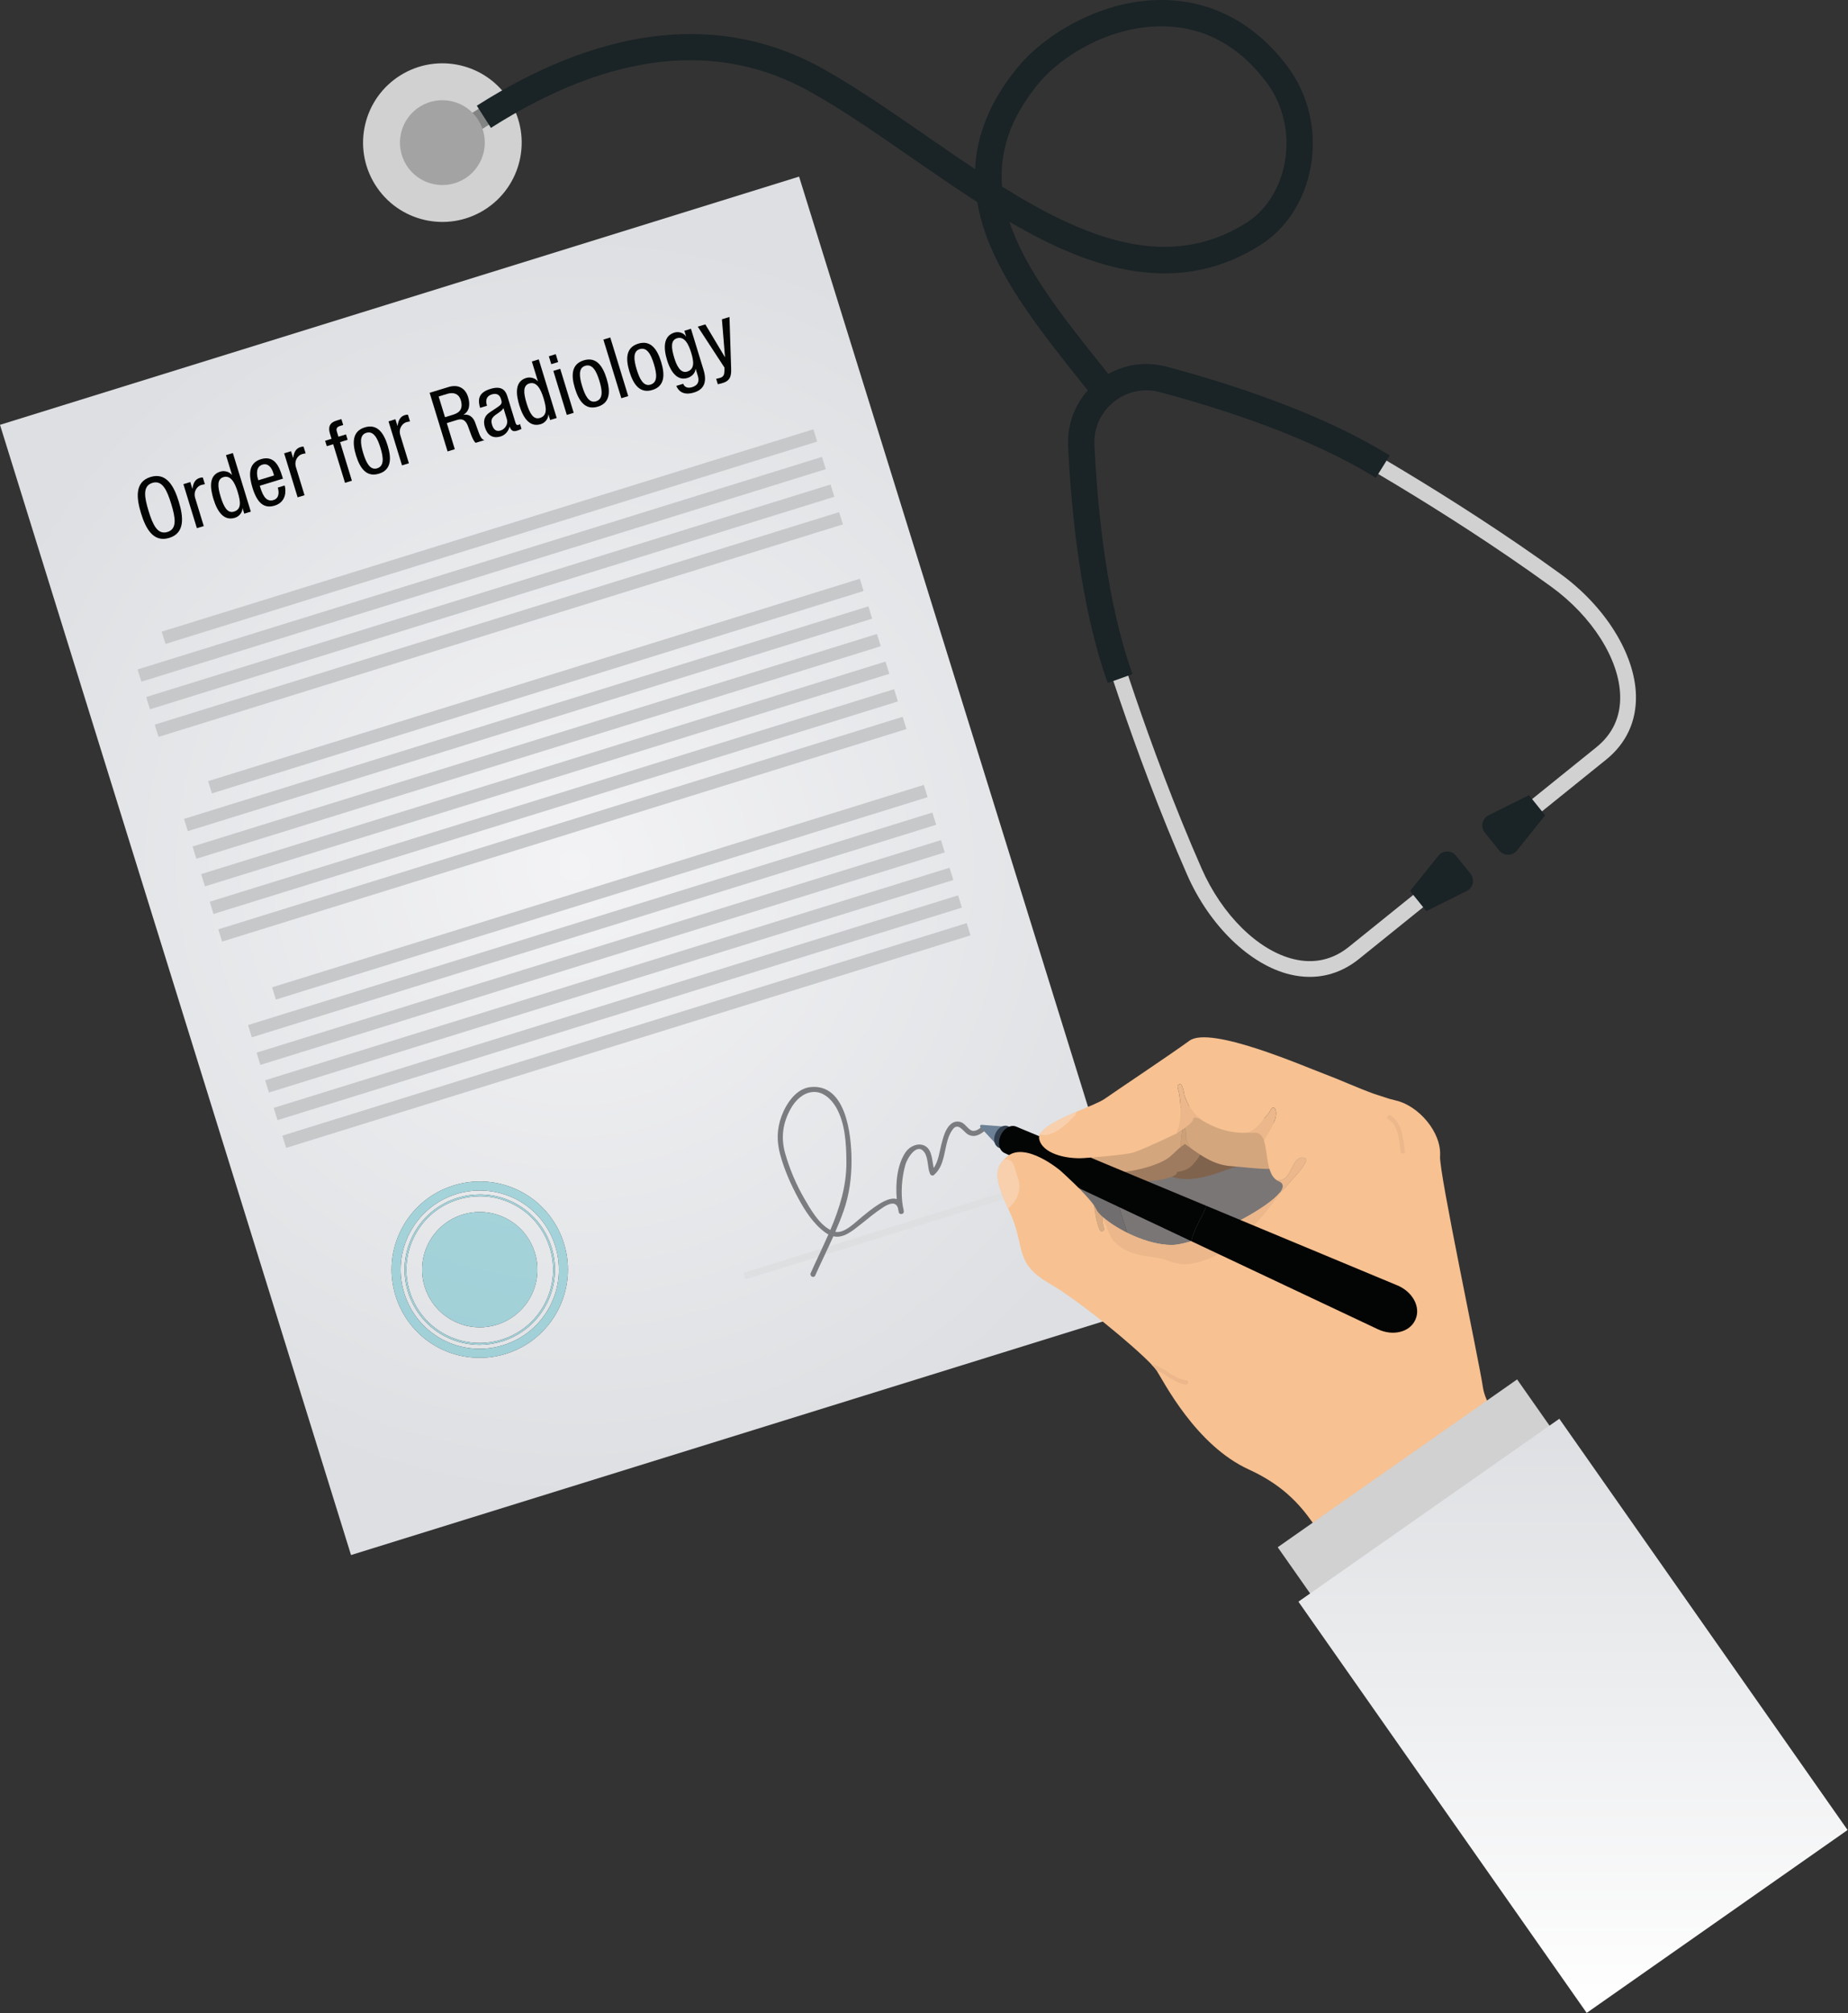 <?xml version="1.0" encoding="UTF-8" standalone="no"?><!DOCTYPE svg PUBLIC "-//W3C//DTD SVG 1.1//EN" "http://www.w3.org/Graphics/SVG/1.1/DTD/svg11.dtd"><svg width="100%" height="100%" viewBox="0 0 3295 3589" version="1.1" xmlns="http://www.w3.org/2000/svg" xmlns:xlink="http://www.w3.org/1999/xlink" xml:space="preserve" xmlns:serif="http://www.serif.com/" style="fill-rule:evenodd;clip-rule:evenodd;stroke-linejoin:round;stroke-miterlimit:1.414;"><rect x="0" y="0" width="3295" height="3589" fill="#333333" stroke="none"/><path d="M625.878,2772.43l-625.878,-2015.02l1424.77,-442.544l534.215,1719.9c-53.112,34.01 -83.459,79.125 -75.515,122.326c9.097,49.471 66.05,83.431 142.053,91.887l25.128,80.903l-1424.77,442.544Zm229.578,-666.047c-15.765,0 -31.462,2.394 -46.656,7.113c-40.094,12.446 -72.941,39.765 -92.487,76.921c-19.55,37.154 -23.46,79.697 -11.01,119.791c20.544,66.159 80.847,110.609 150.06,110.609c15.765,0 31.462,-2.393 46.653,-7.112c82.768,-25.7 129.197,-113.947 103.497,-196.713c-20.544,-66.159 -80.847,-110.609 -150.057,-110.609Zm-0.093,298.3c-62.104,0 -116.216,-39.891 -134.65,-99.256c-23.063,-74.275 18.6,-153.463 92.868,-176.525c13.644,-4.235 27.732,-6.381 41.875,-6.381c62.103,0 116.216,39.884 134.647,99.253c11.175,35.981 7.666,74.159 -9.875,107.5c-17.541,33.337 -47.016,57.853 -82.994,69.025c-13.643,4.234 -27.728,6.384 -41.871,6.384Zm0.09,-275.109c-13.44,0 -26.822,2.04 -39.781,6.062c-34.178,10.613 -62.178,33.9 -78.844,65.575c-16.662,31.675 -19.997,67.941 -9.384,102.125c17.515,56.397 68.922,94.291 127.922,94.291c13.437,0 26.821,-2.041 39.778,-6.063c34.181,-10.612 62.181,-33.9 78.843,-65.575c16.666,-31.675 20,-67.94 9.385,-102.125c-17.513,-56.397 -68.919,-94.29 -127.919,-94.29Zm-0.087,264.825c-57.578,0 -107.747,-36.982 -124.838,-92.022c-10.359,-33.357 -7.106,-68.75 9.156,-99.663c16.263,-30.912 43.591,-53.637 76.944,-63.997c12.65,-3.928 25.71,-5.915 38.825,-5.915c57.578,0 107.747,36.981 124.838,92.022c10.356,33.356 7.106,68.75 -9.157,99.659c-16.262,30.912 -43.59,53.641 -76.95,64c-12.643,3.925 -25.703,5.916 -38.818,5.916Zm0.071,-233.641c-10.093,0 -20.368,1.5 -30.518,4.65c-54.228,16.841 -84.538,74.45 -67.7,128.681c13.684,44.078 54.303,72.353 98.156,72.353c10.1,0 20.372,-1.5 30.522,-4.653c54.231,-16.837 84.541,-74.45 67.703,-128.678c-13.687,-44.081 -54.309,-72.353 -98.163,-72.353Z" style="fill:url(#_Radial1);"/><path d="M1457.07,787.231l-1161.99,360.809l-6.781,-21.843l1161.99,-360.807l6.784,21.841Z" style="fill:#c6c8ca;fill-rule:nonzero;"/><path d="M1472.35,836.45l-1220.24,378.897l-6.782,-21.841l1220.24,-378.897l6.781,21.841Z" style="fill:#c6c8ca;fill-rule:nonzero;"/><path d="M1487.63,885.671l-1220.24,378.897l-6.781,-21.843l1220.24,-378.897l6.778,21.843Z" style="fill:#c6c8ca;fill-rule:nonzero;"/><path d="M1502.92,934.89l-1220.24,378.897l-6.784,-21.844l1220.24,-378.897l6.784,21.844Z" style="fill:#c6c8ca;fill-rule:nonzero;"/><path d="M1539.82,1053.71l-1161.99,360.81l-6.784,-21.841l1161.99,-360.809l6.782,21.84Z" style="fill:#c6c8ca;fill-rule:nonzero;"/><path d="M1555.1,1102.93l-1220.24,378.897l-6.784,-21.841l1220.24,-378.897l6.781,21.841Z" style="fill:#c6c8ca;fill-rule:nonzero;"/><path d="M1570.38,1152.15l-1220.24,378.9l-6.782,-21.844l1220.24,-378.897l6.778,21.841Z" style="fill:#c6c8ca;fill-rule:nonzero;"/><path d="M1585.67,1201.37l-1220.24,378.901l-6.781,-21.844l1220.24,-378.897l6.782,21.84Z" style="fill:#c6c8ca;fill-rule:nonzero;"/><path d="M1600.95,1250.59l-1220.24,378.897l-6.781,-21.84l1220.24,-378.9l6.781,21.843Z" style="fill:#c6c8ca;fill-rule:nonzero;"/><path d="M1616.23,1299.81l-1220.23,378.897l-6.782,-21.841l1220.24,-378.897l6.781,21.841Z" style="fill:#c6c8ca;fill-rule:nonzero;"/><path d="M1653.94,1421.26l-1161.99,360.809l-6.784,-21.84l1161.99,-360.813l6.785,21.844Z" style="fill:#c6c8ca;fill-rule:nonzero;"/><path d="M1865.15,2114.54l-536.006,166.438l-3.606,-11.607l536.006,-166.434l3.606,11.603Z" style="fill:#dedfe0;fill-rule:nonzero;"/><path d="M1669.23,1470.48l-1220.24,378.897l-6.784,-21.841l1220.24,-378.897l6.784,21.841Z" style="fill:#c6c8ca;fill-rule:nonzero;"/><path d="M1684.51,1519.69l-1220.24,378.897l-6.782,-21.84l1220.24,-378.897l6.784,21.84Z" style="fill:#c6c8ca;fill-rule:nonzero;"/><path d="M1699.79,1568.91l-1220.24,378.897l-6.781,-21.841l1220.24,-378.897l6.785,21.841Z" style="fill:#c6c8ca;fill-rule:nonzero;"/><path d="M1715.08,1618.13l-1220.24,378.897l-6.785,-21.844l1220.24,-378.897l6.784,21.844Z" style="fill:#c6c8ca;fill-rule:nonzero;"/><path d="M1730.45,1667.64l-1220.24,378.897l-6.781,-21.84l1220.24,-378.897l6.781,21.84Z" style="fill:#c6c8ca;fill-rule:nonzero;"/><path d="M1434.44,2137.5c-14.713,-25.363 -26.385,-52.903 -34.432,-81.097c-8.031,-28.138 -4.39,-54.556 10.116,-80.216c8.147,-14.403 21.256,-27.415 38.344,-29.237c18.453,-1.963 33.644,12.469 42.153,27.078c16.497,28.322 18.331,65.728 18.512,97.665c0.244,43.335 -12.331,82.713 -28.631,121.138c-20.525,-10.547 -35.516,-37.147 -46.062,-55.331Zm317.925,-130.25c-6.153,5.168 -14.51,12.603 -22.632,6.903c-4.284,-3.01 -7.425,-7.491 -11.531,-10.75c-6.841,-5.438 -16.44,-5.044 -22.965,0.772c-9.997,8.909 -13.379,23.39 -16.675,35.815c-3.372,12.707 -5.335,30.913 -13.819,42.344c-2.822,-13.403 -2.828,-31.012 -13.947,-38.394c-12.184,-8.093 -28.559,-0.684 -36.116,10.338c-14.878,21.725 -18.322,54.772 -15.743,83.487c-17.501,-5.853 -48.044,20.45 -61.804,31.5c-11.493,9.235 -31.228,30.266 -47.768,26.903c5.328,-12.259 10.375,-24.64 14.803,-37.293c10.425,-29.794 14.265,-59.853 14.09,-91.253c-0.246,-43.844 -9.509,-136.266 -73.328,-129.475c-25.684,2.737 -43.428,29.906 -51.478,51.909c-8.644,23.616 -8.703,45.128 -2.181,69.059c7.297,26.769 18.797,52.613 31.925,76.991c12.09,22.45 27.091,45.925 48.044,61.112c1.972,1.429 3.903,2.613 5.809,3.616c-10.091,23.053 -21.294,45.838 -31.644,69.006c-2.393,5.363 5.688,9.657 8.097,4.26c10.485,-23.466 21.9,-46.503 32.375,-69.95c17.953,4.003 33.375,-9.082 49.538,-21.86c12.906,-10.2 25.45,-20.956 39.34,-29.825c11.572,-7.39 22.313,-10.675 26.269,1.16c0.472,2.659 0.981,5.272 1.547,7.768c1.14,5.029 9.472,3.61 8.944,-1.503c-0.353,-3.409 -0.938,-6.337 -1.694,-8.903c-4.072,-24.49 -1.988,-51.969 4.744,-75.215c2.971,-10.269 20.193,-39.454 33.337,-21.782c7.5,10.078 5.55,27.007 10.259,38.563c1.001,2.453 4.354,4.537 6.838,2.494c23.881,-19.616 16.137,-57.91 33.719,-81.438c10.081,-13.494 18.925,4.338 27.384,9.078c11.453,6.425 22.147,-0.125 31.2,-7.734c4.444,-3.738 -0.425,-11.5 -4.937,-7.703Z" style="fill:#7a7c7f;fill-rule:nonzero;"/><clipPath id="_clip2"><rect x="740.381" y="2160.76" width="230.056" height="205.684"/></clipPath><g clip-path="url(#_clip2)"><path d="M855.375,2366.44c-43.853,0 -84.472,-28.275 -98.156,-72.353c-16.838,-54.231 13.472,-111.84 67.7,-128.681c10.15,-3.15 20.425,-4.65 30.518,-4.65c43.854,0 84.476,28.272 98.163,72.353c16.838,54.228 -13.472,111.841 -67.703,128.678c-10.15,3.153 -20.422,4.653 -30.522,4.653Z" style="fill:url(#_Radial3);"/></g><path d="M855.366,2397.63c-59,0 -110.407,-37.894 -127.922,-94.291c-10.613,-34.184 -7.278,-70.45 9.384,-102.125c16.666,-31.675 44.666,-54.962 78.844,-65.575c12.959,-4.022 26.341,-6.062 39.781,-6.062c59,0 110.406,37.893 127.919,94.29c10.615,34.185 7.281,70.45 -9.385,102.125c-16.662,31.675 -44.662,54.963 -78.843,65.575c-12.957,4.022 -26.341,6.063 -39.778,6.063Zm0.087,-264.825c-13.115,0 -26.175,1.987 -38.825,5.915c-33.353,10.36 -60.681,33.085 -76.944,63.997c-16.262,30.913 -19.515,66.306 -9.156,99.663c17.091,55.04 67.26,92.022 124.838,92.022c13.115,0 26.175,-1.991 38.818,-5.916c33.36,-10.359 60.688,-33.088 76.95,-64c16.263,-30.909 19.513,-66.303 9.157,-99.659c-17.091,-55.041 -67.26,-92.022 -124.838,-92.022Z" style="fill:url(#_Radial4);"/><path d="M855.363,2420.82c-69.213,0 -129.516,-44.45 -150.06,-110.609c-12.45,-40.094 -8.54,-82.637 11.01,-119.791c19.546,-37.156 52.393,-64.475 92.487,-76.921c15.194,-4.719 30.891,-7.113 46.656,-7.113c69.21,0 129.513,44.45 150.057,110.609c25.7,82.766 -20.729,171.013 -103.497,196.713c-15.191,4.719 -30.888,7.112 -46.653,7.112Zm0.093,-298.296c-14.143,0 -28.231,2.146 -41.875,6.381c-74.268,23.062 -115.931,102.25 -92.868,176.525c18.434,59.365 72.546,99.256 134.65,99.256c14.143,0 28.228,-2.15 41.871,-6.384c35.978,-11.172 65.453,-35.688 82.994,-69.025c17.541,-33.341 21.05,-71.519 9.875,-107.5c-18.431,-59.369 -72.544,-99.253 -134.647,-99.253Z" style="fill:url(#_Radial5);"/><path d="M2063.51,2251.04c-13.081,-0.003 -25.778,-0.7 -37.99,-2.059l-66.538,-214.213c34.6,-22.159 78.863,-39.603 128.478,-48.728c24.538,-4.512 48.566,-6.656 71.46,-6.656c94.465,0 169.484,36.522 180.047,93.944c13.119,71.344 -78.216,147.925 -204,171.056c-24.535,4.509 -48.566,6.656 -71.457,6.656Z" style="fill:#7a7675;fill-rule:nonzero;"/><path d="M2025.52,2248.98c-76.003,-8.456 -132.956,-42.416 -142.053,-91.887c-7.944,-43.201 22.403,-88.316 75.515,-122.326l66.538,214.213Z" style="fill:url(#_Radial6);"/><path d="M2093.27,2089.72c0.475,0.147 0.95,0.281 1.425,0.419c0.303,-1.259 1.112,-2.438 2.384,-3.166c5.6,-3.222 12.169,-4.39 18.56,-5.237c0.249,-2.597 1.709,-5.06 4.181,-6.331c0.54,-0.275 1.122,-0.463 1.719,-0.61c0.24,-1.122 0.843,-2.159 1.75,-2.815l-0.069,-0.119c-1.1,-1.909 -0.307,-4.072 1.165,-5.435c-0.384,-1.931 0.572,-4.068 2.472,-5.178c1.122,-0.659 2.444,-1.262 3.891,-1.787c-0.503,-2.506 1.016,-4.856 3.641,-5.5c6.818,-1.681 13.896,-2.425 20.912,-2.397c6.65,0.028 14.556,1.209 19.069,6.616c0.859,1.031 1.306,2.609 1.04,4c0.96,0.681 1.891,1.421 2.782,2.25l0.468,0.553c7.413,-1.432 14.922,-2.135 22.485,-1.285c1.915,0.216 3.178,1.35 3.747,2.763c3.493,-1.003 7.047,-1.656 10.731,-1.288c3.797,0.382 5.859,5.569 2.606,8.088c-7.084,5.478 -16.134,7.115 -24.4,10.044c-11.575,4.1 -23.006,8.39 -34.819,11.8c-22.553,6.506 -45.978,10.387 -68.875,3.284c-5.681,-1.763 -2.537,-10.428 3.135,-8.669Z" style="fill:#80634d;fill-rule:nonzero;"/><path d="M2023.26,2082.17c7.875,-6.009 11.082,-7.175 20.072,-10.19c3.838,-5.666 15.725,-9.66 19.903,-14.194c3.741,-4.056 7.563,-7.628 11.579,-10.803c0.421,-0.472 0.831,-0.96 1.262,-1.416c5.203,-5.578 12.859,-8.853 19.734,-11.747c4.535,-1.909 5.279,-6.921 9.947,-8.465c1.031,-0.344 5.828,2.418 6.885,2.19c6.531,-2.865 13.287,-4.731 20.75,-4.525c7.484,0.207 10.193,8.569 7.215,14.128c2.863,1.485 4.781,4.407 4.01,8.694c-2.153,11.925 -10.525,22.669 -18.657,31.313c-7.853,8.347 -17.381,10.784 -27.69,12.612c2.603,13.606 -71.797,20.444 -79.844,14.897c-5.313,-3.659 12.112,17.369 9.297,12.347c-2.813,-5.013 -14.978,-14.341 -17.35,-17.897c-1.647,0.569 19.484,18.081 17.35,17.897c-5.991,-0.519 -7.956,4.378 -29.844,4.2c-33.509,-0.275 -26.125,-11.031 -31.637,-15.122c-24.929,-18.487 51.922,-20.022 57.018,-23.919Z" style="fill:#9e7b5e;fill-rule:nonzero;"/><path d="M1863.8,2087.08c34.984,1.181 36.988,10.853 108.831,-2.116c9.3,12.347 77.285,-0.156 106.819,-18.028c9.666,-5.843 16.903,-15.103 25.809,-22.018c0,-4.497 0.278,-8.991 0.757,-13.501c0.925,-8.768 3.497,-17.075 1.765,-25.94c-0.315,-1.722 2.319,-2.2 2.66,-0.488c0.365,1.988 0.712,4.103 1.072,6.285c0.471,-0.057 0.962,0.153 1.265,0.734c2.322,4.478 1.656,8.928 1.6,13.584c0.047,0.601 0.103,1.2 0.15,1.801c0.894,3.693 1.994,7.309 3.391,10.674c0.406,0.801 0.797,1.604 1.09,2.432c1.097,2.275 2.378,4.4 3.847,6.322c21.835,15.65 43.316,30.259 71.85,32.2c18.622,1.259 61.16,7.034 79.572,4.334c9.047,-1.328 6.728,0.584 11.188,-8.338c8.803,-17.603 6.103,-59.215 -14.713,-71.424c-30.109,-17.651 -68.469,-17.922 -101.662,-26.063c-14.775,-3.622 -30.372,-8.003 -45.728,-6.031c-16.832,2.169 -31.663,9.75 -45.947,18.597c-23.916,14.796 -46.382,32.684 -71.35,45.668c-2.235,1.004 -4.479,1.966 -6.747,2.85c-3.097,1.21 -6.772,2.885 -10.341,4.988c-3.591,1.425 -7.234,2.756 -10.956,3.912c-9.528,2.938 -30.141,8.063 -32.775,18.153c-2.3,8.804 -119.191,7.266 -81.447,21.413Z" style="fill:#d4a67d;fill-rule:nonzero;"/><path d="M1748.18,2009.84l32.522,34.994l8.628,-17.891l8.625,-17.894l-47.637,-3.643c-2.4,-0.185 -3.775,2.668 -2.138,4.434Z" style="fill:#6c8195;fill-rule:nonzero;"/><path d="M1774.91,2020.96l0.166,-0.375c4.544,-10.231 14.428,-15.941 22.209,-12.7l274.703,114.419c-1.343,0.315 -1.297,0.687 -0.925,2.715c-6.931,16.125 -16.54,30.4 -21.046,48.191l-269.632,-127.253c-7.625,-3.6 -10.015,-14.763 -5.475,-24.997Z" style="fill:#303e4d;fill-rule:nonzero;"/><path d="M1784.05,2024.69l0.206,-0.462c5.613,-12.641 17.822,-19.694 27.432,-15.691l339.306,141.328c-1.656,0.391 -1.6,0.85 -1.141,3.356c-8.562,19.913 -20.431,37.544 -25.997,59.525l-333.043,-157.187c-9.416,-4.444 -12.372,-18.231 -6.763,-30.869Z" style="fill:#030404;fill-rule:nonzero;"/><path d="M2107.78,2005.48c-0.312,-1.713 2.325,-2.2 2.66,-0.488c0.368,1.988 0.715,4.103 1.071,6.288c0.472,-0.053 0.966,0.147 1.269,0.731c2.325,4.481 1.659,8.931 1.597,13.587c0.05,0.601 0.103,1.204 0.156,1.801c0.891,3.696 1.991,7.306 3.391,10.678c0.406,0.797 0.79,1.6 1.09,2.428c1.1,2.275 2.372,4.397 3.844,6.319c-3.375,-2.422 -6.759,-4.866 -10.178,-7.294c-2.547,1.697 -5.003,3.518 -7.419,5.394c0.004,-4.5 0.282,-8.991 0.76,-13.501c0.925,-8.768 3.494,-17.078 1.759,-25.943Z" style="fill:#cda078;fill-rule:nonzero;"/><path d="M2244.59,2020.99c-0.647,-0.331 -1.332,-0.6 -2.047,-0.822c1.047,-0.781 2.072,-1.603 3.053,-2.512c-0.362,1.122 -0.694,2.231 -1.006,3.334Z" style="fill:#f7c191;fill-rule:nonzero;"/><path d="M2266.84,1976.62c1.443,-2.581 5.934,-2.184 6.987,0.535c4.447,11.466 -1.965,23.269 -7.262,33.359c-3.463,6.588 -7.413,12.988 -11.36,19.297c-0.518,1.216 -1.084,2.416 -1.615,3.631c-1.969,-5.815 -4.744,-10.268 -9,-12.456l-2.047,-0.822c-1.853,-0.578 -3.919,-0.831 -6.3,-0.609c-3.969,0.372 -8.097,0.303 -12.316,-0.072c16.928,-4.384 26.825,-22.144 38.341,-34.959c1.531,-2.654 3.106,-5.275 4.572,-7.904Z" style="fill:#ebb78b;fill-rule:nonzero;"/><path d="M2306.36,2076.68c4.082,-7.656 10.588,-15.509 19.997,-12.122c1.963,0.703 3.334,3.172 2.431,5.191c-5.1,11.397 -13.212,20.537 -21.547,29.687c-8.912,9.781 -17.181,20.291 -27.143,28.988c8.756,-9.947 10.115,-18.016 0.022,-22.25c-1.157,-0.485 -2.228,-1.072 -3.253,-1.71c17.099,1.613 21.912,-13.559 29.493,-27.784Z" style="fill:#ebb78b;fill-rule:nonzero;"/><path d="M1968.61,2190.62c1.21,4.479 -5.759,6.588 -7.637,2.5c-6.406,-13.94 -7.913,-28.887 -10.209,-43.825c1.681,2.457 3.034,4.722 3.937,6.707c1.822,4.006 6.072,8.934 12.097,14.25c-2.156,5.931 0.237,14.54 1.812,20.368Z" style="fill:#dbac82;fill-rule:nonzero;"/><path d="M2099.24,2016.87c0.975,-2.459 1.847,-4.903 2.654,-7.35c5.228,-19.653 3.74,-40.165 0.428,-60.471c-1.022,-3.738 -1.96,-7.519 -2.741,-11.4c-0.89,-4.435 5.872,-6.776 7.641,-2.497c2.265,5.478 3.528,11.209 4.381,17.034c4.647,14.819 15.081,33.194 27.681,42.272c-6.4,-1.741 -10.822,-3.403 -11.447,-0.378c-1.715,8.293 -13.315,15.709 -29.762,26.625c0.275,-0.672 0.584,-1.341 0.844,-2.019c-0.025,-0.553 0.059,-1.156 0.321,-1.816Z" style="fill:#ebb78b;fill-rule:nonzero;"/><path d="M1796.33,2152.13l0.035,0.047c0.987,2.172 2.034,4.387 3.128,6.697c29.65,62.362 7.334,92.103 70.384,128.603c55.41,32.094 151.444,111.878 183.028,144.925c4.122,4.309 7.147,7.803 8.835,10.306l0.287,0.434c13.441,20.885 70.307,133.741 164.791,176.832c17.134,7.809 31.881,16.262 44.653,25.003c9.081,6.219 17.194,12.59 24.466,18.987l0.034,0.044c38.872,34.238 54.322,69.506 71.941,88.035c25.565,26.9 298.409,481.418 301.712,506.918l512.559,-146.94c0,0 -391.906,-391.45 -414.878,-436.703c-22.99,-45.226 -115.697,-150.926 -123.068,-200.894c-7.341,-49.947 -78.629,-384.394 -76.607,-412.835c3.05,-43.147 -38.659,-90.437 -78.775,-99.553c-3.712,-0.831 -7.487,-1.853 -11.318,-2.915l-27.341,-8.854c-30.216,-10.984 -61.847,-25.478 -89.188,-35.712c-39.334,-14.766 -202.996,-86.138 -240.162,-59.147c-37.191,26.994 -129.997,88.725 -151.075,103.613c-8.297,5.853 -29.003,13.99 -50.722,23.309c-28.241,12.159 -58.215,26.303 -65.053,40.109c-1.247,2.535 -1.709,5.05 -1.247,7.554c4.888,26.581 48.035,36.984 80.566,34.662c0,0 27.772,-1.903 53.7,-4.775c4.115,-0.453 8.2,-0.947 12.106,-1.434c0.319,-0.06 0.647,-0.094 0.947,-0.122c4.378,-0.575 8.519,-1.182 12.272,-1.797l0.597,-0.11c1.218,-0.175 2.409,-0.393 3.547,-0.6c3.1,-0.571 8.749,-2.559 15.984,-5.428c17.534,-7.012 44.284,-19.331 65.609,-29.684c0.285,-0.688 0.594,-1.363 0.856,-2.025c-0.05,-0.553 0.044,-1.159 0.307,-1.822c0.981,-2.459 1.84,-4.897 2.665,-7.356c5.222,-19.656 3.735,-40.15 0.432,-60.466c-1.044,-3.728 -1.972,-7.525 -2.763,-11.403c-0.887,-4.422 5.875,-6.766 7.663,-2.484c2.262,5.475 3.518,11.209 4.359,17.025c4.647,14.818 15.072,33.209 27.675,42.287c11.672,8.957 45.978,27.313 84.659,25.025c16.941,-4.394 26.841,-22.147 38.338,-34.965c1.534,-2.663 3.125,-5.288 4.59,-7.913c1.422,-2.565 5.925,-2.162 6.985,0.535c4.444,11.475 -1.966,23.281 -7.253,33.374c-3.482,6.579 -7.422,12.991 -11.385,19.301c-0.521,1.196 -1.068,2.399 -1.612,3.628c7.087,20.847 3.984,58.99 23.278,71.009c17.097,1.622 21.912,-13.556 29.491,-27.778c4.072,-7.666 10.59,-15.522 20,-12.128c1.95,0.715 3.325,3.175 2.437,5.184c-5.097,11.413 -13.225,20.563 -21.556,29.703c-8.138,8.947 -15.778,18.497 -24.641,26.71c-0.803,0.787 -1.665,1.534 -2.503,2.278c-30.125,34.222 -147.975,90.803 -190.497,91.169c-44.034,0.362 -98.297,-27.741 -122.809,-49.357c-0.238,0.66 -0.419,1.36 -0.544,2.072c-1.072,5.728 0.959,13.141 2.369,18.309c1.206,4.466 -5.753,6.594 -7.635,2.482c-6.403,-13.935 -7.921,-28.866 -10.209,-43.81c-15.506,-22.631 -60.037,-62.156 -60.037,-62.156c0,0 -62.307,-53.05 -95.294,-25.062c-2.103,1.793 -4.028,3.581 -5.747,5.381c-16.172,17.059 -15.4,36.869 6.634,84.678Z" style="fill:#f7c191;fill-rule:nonzero;"/><path d="M1966.25,2172.31c8.066,13.497 9.734,30.378 21.269,42.113c11.119,11.321 24.481,17.675 39.641,21.853c17.134,4.734 35.649,4.175 52.271,10.312c13.622,4.997 27.735,8.906 42.378,6.653c69.541,-10.818 119.447,-69.628 158.688,-123.225c0.944,-1.272 1.65,-2.581 2.106,-3.868c-0.803,0.787 -1.665,1.534 -2.503,2.278c-30.125,34.222 -147.975,90.803 -190.497,91.169c-44.034,0.362 -98.297,-27.741 -122.809,-49.357c-0.238,0.66 -0.419,1.36 -0.544,2.072Z" style="fill:#ebb78b;fill-rule:nonzero;"/><path d="M2151,2149.87l340.512,141.828c27.254,11.35 42.072,38.657 32.307,60.657l-0.36,0.806c-9.765,22 -39.959,29.322 -66.656,16.725l-332.941,-157.135c5.566,-21.981 17.435,-39.612 25.997,-59.525c-0.459,-2.506 -0.515,-2.965 1.141,-3.356Z" style="fill:#030404;fill-rule:nonzero;"/><path d="M1853.99,2022.44c22.222,7.185 48.218,-18.7 61.409,-32.472c2.281,-2.362 3.416,-4.978 3.644,-7.634c-28.241,12.159 -58.216,26.3 -65.053,40.106Z" style="fill:#f8d0ae;fill-rule:nonzero;"/><path d="M1796.33,2152.14l0.034,0.044c1.1,1.384 1.732,2.165 1.732,2.165c0,0 27.903,-22.887 17.2,-52.69c-6.957,-19.363 -6.185,-36 -24.025,-34.41c-0.557,0.054 -1.057,0.119 -1.575,0.213c-16.175,17.059 -15.4,36.869 6.634,84.678Z" style="fill:#f8d0ae;fill-rule:nonzero;"/><path d="M2749.77,3431.25l426.825,-299.218l-471.581,-672.725l-426.829,299.209l471.585,672.734Z" style="fill:#d1d1d2;fill-rule:nonzero;"/><path d="M2829.06,3588.75l465.188,-326.09l-513.966,-733.172l-465.184,326.097l513.962,733.165Z" style="fill:url(#_Linear7);"/><path d="M2479.47,1988.94c21.637,14.569 21.578,39.966 25.571,63.322c0.822,4.8 -6.606,6.172 -7.431,1.369c-3.578,-20.935 -2.872,-45.3 -22.428,-58.466c-4.047,-2.725 0.244,-8.944 4.288,-6.225Z" style="fill:#ebb78b;fill-rule:nonzero;"/><path d="M2052.91,2432.41c4.122,4.309 7.147,7.803 8.835,10.306c18.156,7.238 32.212,23.375 52.693,25.703c4.866,0.541 5.501,-7.003 0.663,-7.547c-23.247,-2.615 -38.778,-23.834 -61.559,-28.375l-0.632,-0.087Z" style="fill:#ebb78b;fill-rule:nonzero;"/><path d="M668.687,328.968c-41.246,-66.312 -20.928,-153.509 45.385,-194.756c66.315,-41.25 153.512,-20.931 194.762,45.385c41.25,66.312 20.928,153.509 -45.384,194.756c-66.316,41.25 -153.513,20.931 -194.763,-45.385Z" style="fill:#d1d1d2;fill-rule:nonzero;"/><path d="M834.747,205.765l72.316,-45.59l17.865,28.715l-72.319,45.591l-17.862,-28.716Z" style="fill:#828383;fill-rule:nonzero;"/><path d="M724.538,294.234c-22.063,-35.472 -11.194,-82.113 24.274,-104.175c35.472,-22.066 82.113,-11.197 104.175,24.275c22.063,35.469 11.194,82.109 -24.275,104.172c-35.471,22.062 -82.112,11.194 -104.174,-24.272Z" style="fill:#a3a3a3;fill-rule:nonzero;"/><path d="M2689.56,1494.81l-17.656,-21.894l174.256,-140.528c29.244,-23.584 43.582,-54.612 42.619,-92.228c-1.662,-64.975 -49.994,-141.238 -123.125,-194.281c-196.678,-142.644 -402.228,-254.663 -404.281,-255.778l13.422,-24.716c2.065,1.122 209.162,113.972 407.368,257.728c79.969,58 132.854,142.913 134.732,216.328c1.181,46.169 -17.172,85.881 -53.078,114.841l-174.257,140.528Z" style="fill:#d1d1d2;fill-rule:nonzero;"/><path d="M2653.37,1453.95l72.706,-36.294l28.963,35.916l-50.866,63.365c-8.219,9.516 -23.047,9.269 -30.938,-0.519l-25.909,-32.125c-7.894,-9.787 -4.994,-24.331 6.044,-30.343Z" style="fill:#1a2325;fill-rule:nonzero;"/><path d="M2335.28,1741.65c-11.668,0 -23.581,-1.463 -35.656,-4.406c-71.35,-17.388 -143.137,-87.06 -182.881,-177.494c-98.506,-224.163 -164.925,-450.463 -165.584,-452.725l26.996,-7.878c0.657,2.243 66.591,226.862 164.341,449.284c36.344,82.709 100.638,146.097 163.788,161.487c36.562,8.904 69.925,1.469 99.162,-22.115l174.253,-140.531l17.656,21.893l-174.25,140.532c-26.247,21.162 -56.125,31.953 -87.825,31.953Z" style="fill:#d1d1d2;fill-rule:nonzero;"/><path d="M2565.09,1525.14l-50.866,63.372l28.959,35.913l72.707,-36.291c11.04,-6.016 13.937,-20.559 6.047,-30.344l-25.91,-32.128c-7.894,-9.784 -22.722,-10.037 -30.937,-0.522Z" style="fill:#1a2325;fill-rule:nonzero;"/><path d="M1975.05,1217.66c-48.041,-134.35 -64.881,-303.659 -70.547,-422.034c-2.156,-45.097 16.763,-87.216 51.906,-115.56c35.147,-28.346 80.322,-37.906 123.935,-26.25c114.494,30.616 276.397,82.938 397.512,158.347l-24.775,39.791c-116.218,-72.359 -273.428,-123.062 -384.847,-152.853c-28.993,-7.75 -59.031,-1.388 -82.396,17.453c-23.369,18.847 -35.947,46.85 -34.513,76.831c5.512,115.194 21.763,279.575 67.866,408.494l-44.141,15.781Z" style="fill:#1a2325;fill-rule:nonzero;"/><path d="M1786.66,332.646c148.41,92.654 297.382,152.629 436.225,64.21c34.81,-22.169 59.569,-61.347 67.932,-107.491c9.212,-50.834 -2.797,-102.962 -32.944,-143.019c-48.569,-64.531 -109.938,-97.984 -182.4,-99.425c-94.922,-1.878 -183.247,52.213 -224.975,103.282c-51.375,62.887 -68.744,123.265 -63.838,182.443Zm166.141,380.147c-8.438,-10.678 -16.941,-21.346 -25.441,-32.009c-67.725,-84.941 -137.753,-172.775 -170.062,-263.938c-6.809,-19.209 -11.784,-38.115 -14.913,-56.74c-39.718,-25.519 -79.096,-52.782 -117.956,-79.691c-62.094,-42.997 -120.741,-83.609 -178.847,-116.278c-165.625,-93.131 -357.481,-71.637 -570.234,63.869l-25.184,-39.535c106.787,-68.015 211.053,-109.334 309.903,-122.809c110.022,-14.997 213.818,4.384 308.49,57.616c60.016,33.744 122.31,76.881 182.557,118.6c29.059,20.122 58.271,40.346 87.55,59.784c2.753,-62.825 27.843,-122.737 75.537,-181.115c48.672,-59.579 151.575,-122.691 262.206,-120.491c86.36,1.718 162.06,42.556 218.916,118.1c37.981,50.466 53.153,115.916 41.616,179.565c-10.685,58.963 -43.079,109.507 -88.875,138.672c-93.663,59.65 -197.819,66.907 -318.4,22.188c-43.438,-16.109 -86.782,-38.031 -129.829,-63.156c28.216,85.603 95.203,169.631 164.172,256.137c8.547,10.719 17.097,21.438 25.575,32.172l-36.781,29.059Z" style="fill:#1a2325;fill-rule:nonzero;"/><path d="M268.466,850.381c-28.844,8.828 -25.113,38.275 -17.044,64.628c8.069,26.356 21.462,52.844 50.306,44.012c28.844,-8.831 25.113,-38.275 17.044,-64.631c-8.069,-26.356 -21.463,-52.84 -50.306,-44.009Zm3.228,10.541c17.862,-5.469 26.212,13.434 33.609,37.593c7.394,24.157 11.06,44.494 -6.803,49.963c-17.862,5.469 -26.212,-13.435 -33.609,-37.591c-7.397,-24.159 -11.06,-44.497 6.803,-49.965Z" style="fill:#030404;fill-rule:nonzero;"/><path d="M351.025,941.684l12.3,-3.766l-15.197,-49.634c-3.987,-13.031 4.266,-21.644 10.413,-23.525c3.953,-1.213 5.553,-1.219 6.768,-1.431l-3.675,-12.007c-1.35,-0.228 -3.197,0.016 -5.687,0.779c-8.784,2.69 -11.541,10.421 -12.769,18.962l-0.294,0.091l-3.587,-11.713l-12.297,3.766l24.025,78.478Z" style="fill:#030404;fill-rule:nonzero;"/><path d="M393.478,885.771c-5.737,-18.743 -6.484,-31.643 4.938,-35.14c13.175,-4.034 20.562,10.678 25.225,25.906c5.468,17.863 7.218,31.419 -6.4,35.588c-11.419,3.496 -18.025,-7.613 -23.763,-26.354Zm21.738,-78.078l-12.3,3.766l10.715,34.994l-0.293,0.09c-4.844,-5.884 -13.613,-7.843 -20.641,-5.693c-22.11,6.768 -17.122,32.465 -12.103,48.865c7.575,24.744 19.668,39.138 38.265,33.444c8.491,-2.6 13.579,-10.562 13.397,-16.913l0.294,-0.09l2.959,9.665l11.713,-3.587l-32.006,-104.541Z" style="fill:#030404;fill-rule:nonzero;"/><path d="M460.663,856.234l-0.897,-2.928c-1.435,-4.685 -4.813,-20.947 8.071,-24.891c10.835,-3.315 16.8,6.228 19.491,15.013l1.3,4.247l-27.965,8.559Zm43.809,-2.841l-1.525,-4.978c-5.156,-16.84 -13.763,-37.103 -37.775,-29.753c-24.16,7.397 -21.016,31.256 -15.009,50.875c8.246,26.941 20.378,37.8 39.559,31.928c21.378,-6.543 20.394,-27.54 17.837,-35.887l-12.297,3.765c1.791,5.857 3.947,18.647 -7.765,22.235c-15.081,4.615 -20.641,-13.538 -24.316,-25.544l41.291,-12.641Z" style="fill:#030404;fill-rule:nonzero;"/><path d="M530.678,886.684l12.297,-3.763l-15.194,-49.637c-3.99,-13.031 4.263,-21.644 10.413,-23.525c3.953,-1.209 5.55,-1.219 6.769,-1.431l-3.679,-12.006c-1.35,-0.229 -3.196,0.018 -5.684,0.781c-8.787,2.687 -11.544,10.418 -12.772,18.962l-0.294,0.088l-3.584,-11.713l-12.3,3.766l24.028,78.478Z" style="fill:#030404;fill-rule:nonzero;"/><path d="M615.156,860.822l12.3,-3.766l-21.068,-68.816l13.471,-4.125l-2.959,-9.662l-13.472,4.125l-2.822,-9.225c-1.659,-5.419 0.35,-8.275 5.619,-9.888l5.713,-1.75l-3.229,-10.54l-8.931,2.734c-11.859,3.631 -15.103,11.35 -11.472,23.209l2.825,9.225l-11.422,3.494l2.96,9.666l11.419,-3.497l21.068,68.816Z" style="fill:#030404;fill-rule:nonzero;"/><path d="M634.766,811.9c6.768,22.109 18.206,39.584 40.9,32.637c22.55,-6.903 22.387,-27.831 15.618,-49.94c-6.768,-22.11 -18.206,-39.588 -40.9,-32.638c-22.546,6.903 -22.387,27.831 -15.618,49.941Zm37.65,23.062c-12.594,3.856 -19.566,-10.025 -24.766,-27.009c-5.2,-16.985 -7.047,-32.432 5.4,-36.241c13.178,-4.034 20.15,9.844 25.35,26.828c5.2,16.985 7.047,32.435 -5.984,36.422Z" style="fill:#030404;fill-rule:nonzero;"/><path d="M716.769,829.712l12.297,-3.766l-15.197,-49.634c-3.988,-13.031 4.265,-21.644 10.415,-23.525c3.953,-1.212 5.55,-1.222 6.766,-1.431l-3.675,-12.006c-1.35,-0.229 -3.197,0.015 -5.684,0.778c-8.788,2.69 -11.544,10.422 -12.772,18.962l-0.294,0.091l-3.584,-11.713l-12.3,3.766l24.028,78.478Z" style="fill:#030404;fill-rule:nonzero;"/><path d="M798.025,804.834l12.884,-3.944l-14.253,-46.559l17.425,-5.334c6.588,-2.019 14.763,-3.56 20.181,10.475l5.854,15.984c1.862,5.034 5.262,12.481 8.131,14.003l15.522,-4.75c-3.66,-0.962 -6.46,-3.309 -10.585,-14.697l-6.35,-17.594c-3.318,-8.75 -10.728,-14.65 -20.121,-12.893l-0.088,-0.294c11.256,-6.65 11.531,-19.866 8.034,-31.288c-5.062,-16.543 -18.418,-23.025 -34.815,-18.003l-33.822,10.353l32.003,104.541Zm-15.894,-97.944l15.375,-4.706c12.007,-3.675 20.86,0.659 23.997,10.909c6.188,20.207 -7.722,24.466 -15.337,26.794l-12.738,3.9l-11.297,-36.897Z" style="fill:#030404;fill-rule:nonzero;"/><path d="M868.378,723.403l-0.225,-0.731c-0.85,-2.782 -4.706,-15.372 8.766,-19.497c8.197,-2.51 13.89,0.39 16.131,7.712c2.019,6.588 2.781,9.078 -5.3,14.594l-15.022,10.044c-9.159,6.165 -11.515,15.215 -8.153,26.196c4.303,14.057 13.728,20.779 28.369,16.297c7.322,-2.243 13.637,-8.818 15.437,-17.059l0.294,-0.087c3.678,9.921 9.534,8.131 14.219,6.696c3.075,-0.943 6.118,-2.515 6.95,-2.931l-2.688,-8.784c-0.453,0.618 -1.094,1.137 -2.706,1.628c-3.806,1.165 -4.747,-1.91 -5.734,-5.128l-13.4,-43.782c-2.513,-8.196 -6.907,-22.546 -30.772,-15.24c-18.741,5.737 -23.935,15.975 -18.466,33.837l12.3,-3.765Zm35.484,24.368c2.466,8.054 -3.187,17.31 -11.24,19.775c-8.347,2.557 -12.831,-2.156 -15.25,-10.062c-2.109,-6.881 -1,-10.584 2.19,-14.284c4.535,-5.072 15.057,-9.413 18.116,-15.635l6.184,20.206Z" style="fill:#030404;fill-rule:nonzero;"/><path d="M938.869,718.797c-5.738,-18.741 -6.485,-31.644 4.934,-35.141c13.178,-4.031 20.566,10.681 25.228,25.909c5.469,17.863 7.216,31.419 -6.4,35.588c-11.422,3.497 -18.025,-7.613 -23.762,-26.356Zm21.734,-78.075l-12.297,3.765l10.713,34.994l-0.294,0.087c-4.844,-5.881 -13.609,-7.843 -20.638,-5.69c-22.109,6.769 -17.124,32.465 -12.103,48.865c7.575,24.744 19.669,39.138 38.263,33.444c8.494,-2.6 13.581,-10.562 13.4,-16.912l0.291,-0.091l2.959,9.666l11.712,-3.588l-32.006,-104.54Z" style="fill:#030404;fill-rule:nonzero;"/><path d="M1010.62,739.75l12.297,-3.766l-24.025,-78.478l-12.3,3.766l24.028,78.478Zm-27.703,-90.485l12.3,-3.765l-4.303,-14.057l-12.3,3.766l4.303,14.056Z" style="fill:#030404;fill-rule:nonzero;"/><path d="M1025.11,692.397c6.769,22.109 18.203,39.584 40.897,32.637c22.55,-6.903 22.388,-27.831 15.619,-49.941c-6.769,-22.109 -18.203,-39.587 -40.9,-32.637c-22.547,6.903 -22.384,27.831 -15.616,49.941Zm37.647,23.062c-12.59,3.856 -19.562,-10.022 -24.762,-27.006c-5.2,-16.985 -7.047,-32.435 5.397,-36.244c13.178,-4.034 20.15,9.844 25.35,26.828c5.2,16.984 7.046,32.434 -5.985,36.422Z" style="fill:#030404;fill-rule:nonzero;"/><path d="M1107.84,709.984l12.301,-3.763l-32.007,-104.543l-12.3,3.765l32.006,104.541Z" style="fill:#030404;fill-rule:nonzero;"/><path d="M1122.33,662.631c6.769,22.109 18.206,39.587 40.9,32.641c22.547,-6.904 22.384,-27.835 15.616,-49.941c-6.769,-22.11 -18.204,-39.588 -40.897,-32.641c-22.55,6.903 -22.388,27.835 -15.619,49.941Zm37.647,23.065c-12.591,3.857 -19.563,-10.025 -24.763,-27.009c-5.2,-16.984 -7.047,-32.431 5.4,-36.244c13.175,-4.034 20.147,9.847 25.347,26.832c5.2,16.984 7.047,32.431 -5.984,36.421Z" style="fill:#030404;fill-rule:nonzero;"/><path d="M1207.2,603.018c13.178,-4.034 20.566,10.679 25.228,25.907c4.931,16.106 6.15,29.503 -7.175,33.584c-12.297,3.762 -19.087,-11.613 -22.987,-24.35c-5.738,-18.744 -6.485,-31.644 4.934,-35.141Zm24.781,-16.875l-11.712,3.585l3.047,9.956l-0.294,0.091c-3.491,-5.657 -12.166,-9.407 -20.659,-6.807c-19.913,6.097 -19.482,27.904 -12.982,49.135c3.181,10.397 13.478,38.79 36.319,31.8c7.759,-2.378 13.869,-8.572 14.487,-15.969l0.294,-0.088l3.138,10.247c1.659,5.419 5.965,17.391 -9.847,22.235c-6.444,1.972 -12.86,0.893 -15.641,-6.103l-12.3,3.765c8.057,18.994 26.944,13.21 31.778,11.732c15.813,-4.841 24.047,-16.65 16.875,-40.079l-22.503,-73.5Z" style="fill:#030404;fill-rule:nonzero;"/><path d="M1291.79,655.431l-0.238,7.597c-0.163,4.697 -1.622,8.825 -7.331,10.575c-3.075,0.94 -5.463,1.509 -7.31,1.756l2.96,9.662c2.093,-0.481 4.234,-0.815 9.065,-2.293c14.788,-4.528 15.05,-15.178 14.66,-26.91l-2.944,-90.697l-13.472,4.122l5.513,67.175l-0.294,0.088l-34.794,-58.206l-13.472,4.122l47.657,73.009Z" style="fill:#030404;fill-rule:nonzero;"/><defs><radialGradient id="_Radial1" cx="0" cy="0" r="1" gradientUnits="userSpaceOnUse" gradientTransform="matrix(1131.63,0,0,1131.63,1025.32,1543.65)"><stop offset="0" style="stop-color:#f3f3f5;stop-opacity:1"/><stop offset="1" style="stop-color:#dddfe2;stop-opacity:1"/></radialGradient><radialGradient id="_Radial3" cx="0" cy="0" r="1" gradientUnits="userSpaceOnUse" gradientTransform="matrix(1131.63,0,0,1131.63,1025.32,1543.65)"><stop offset="0" style="stop-color:#acdae0;stop-opacity:1"/><stop offset="1" style="stop-color:#9ecdd5;stop-opacity:1"/></radialGradient><radialGradient id="_Radial4" cx="0" cy="0" r="1" gradientUnits="userSpaceOnUse" gradientTransform="matrix(1131.63,0,0,1131.63,1025.32,1543.65)"><stop offset="0" style="stop-color:#acdae0;stop-opacity:1"/><stop offset="1" style="stop-color:#9ecdd5;stop-opacity:1"/></radialGradient><radialGradient id="_Radial5" cx="0" cy="0" r="1" gradientUnits="userSpaceOnUse" gradientTransform="matrix(1131.63,0,0,1131.63,1025.32,1543.65)"><stop offset="0" style="stop-color:#acdae0;stop-opacity:1"/><stop offset="1" style="stop-color:#9ecdd5;stop-opacity:1"/></radialGradient><radialGradient id="_Radial6" cx="0" cy="0" r="1" gradientUnits="userSpaceOnUse" gradientTransform="matrix(1131.63,0,0,1131.63,1025.32,1543.65)"><stop offset="0" style="stop-color:#777373;stop-opacity:1"/><stop offset="1" style="stop-color:#716e6f;stop-opacity:1"/></radialGradient><linearGradient id="_Linear7" x1="0" y1="0" x2="1" y2="0" gradientUnits="userSpaceOnUse" gradientTransform="matrix(-4.63025e-05,-1059.28,1059.27,-4.63025e-05,2804.67,3588.75)"><stop offset="0" style="stop-color:#fff;stop-opacity:1"/><stop offset="1" style="stop-color:#dddfe2;stop-opacity:1"/></linearGradient></defs></svg>